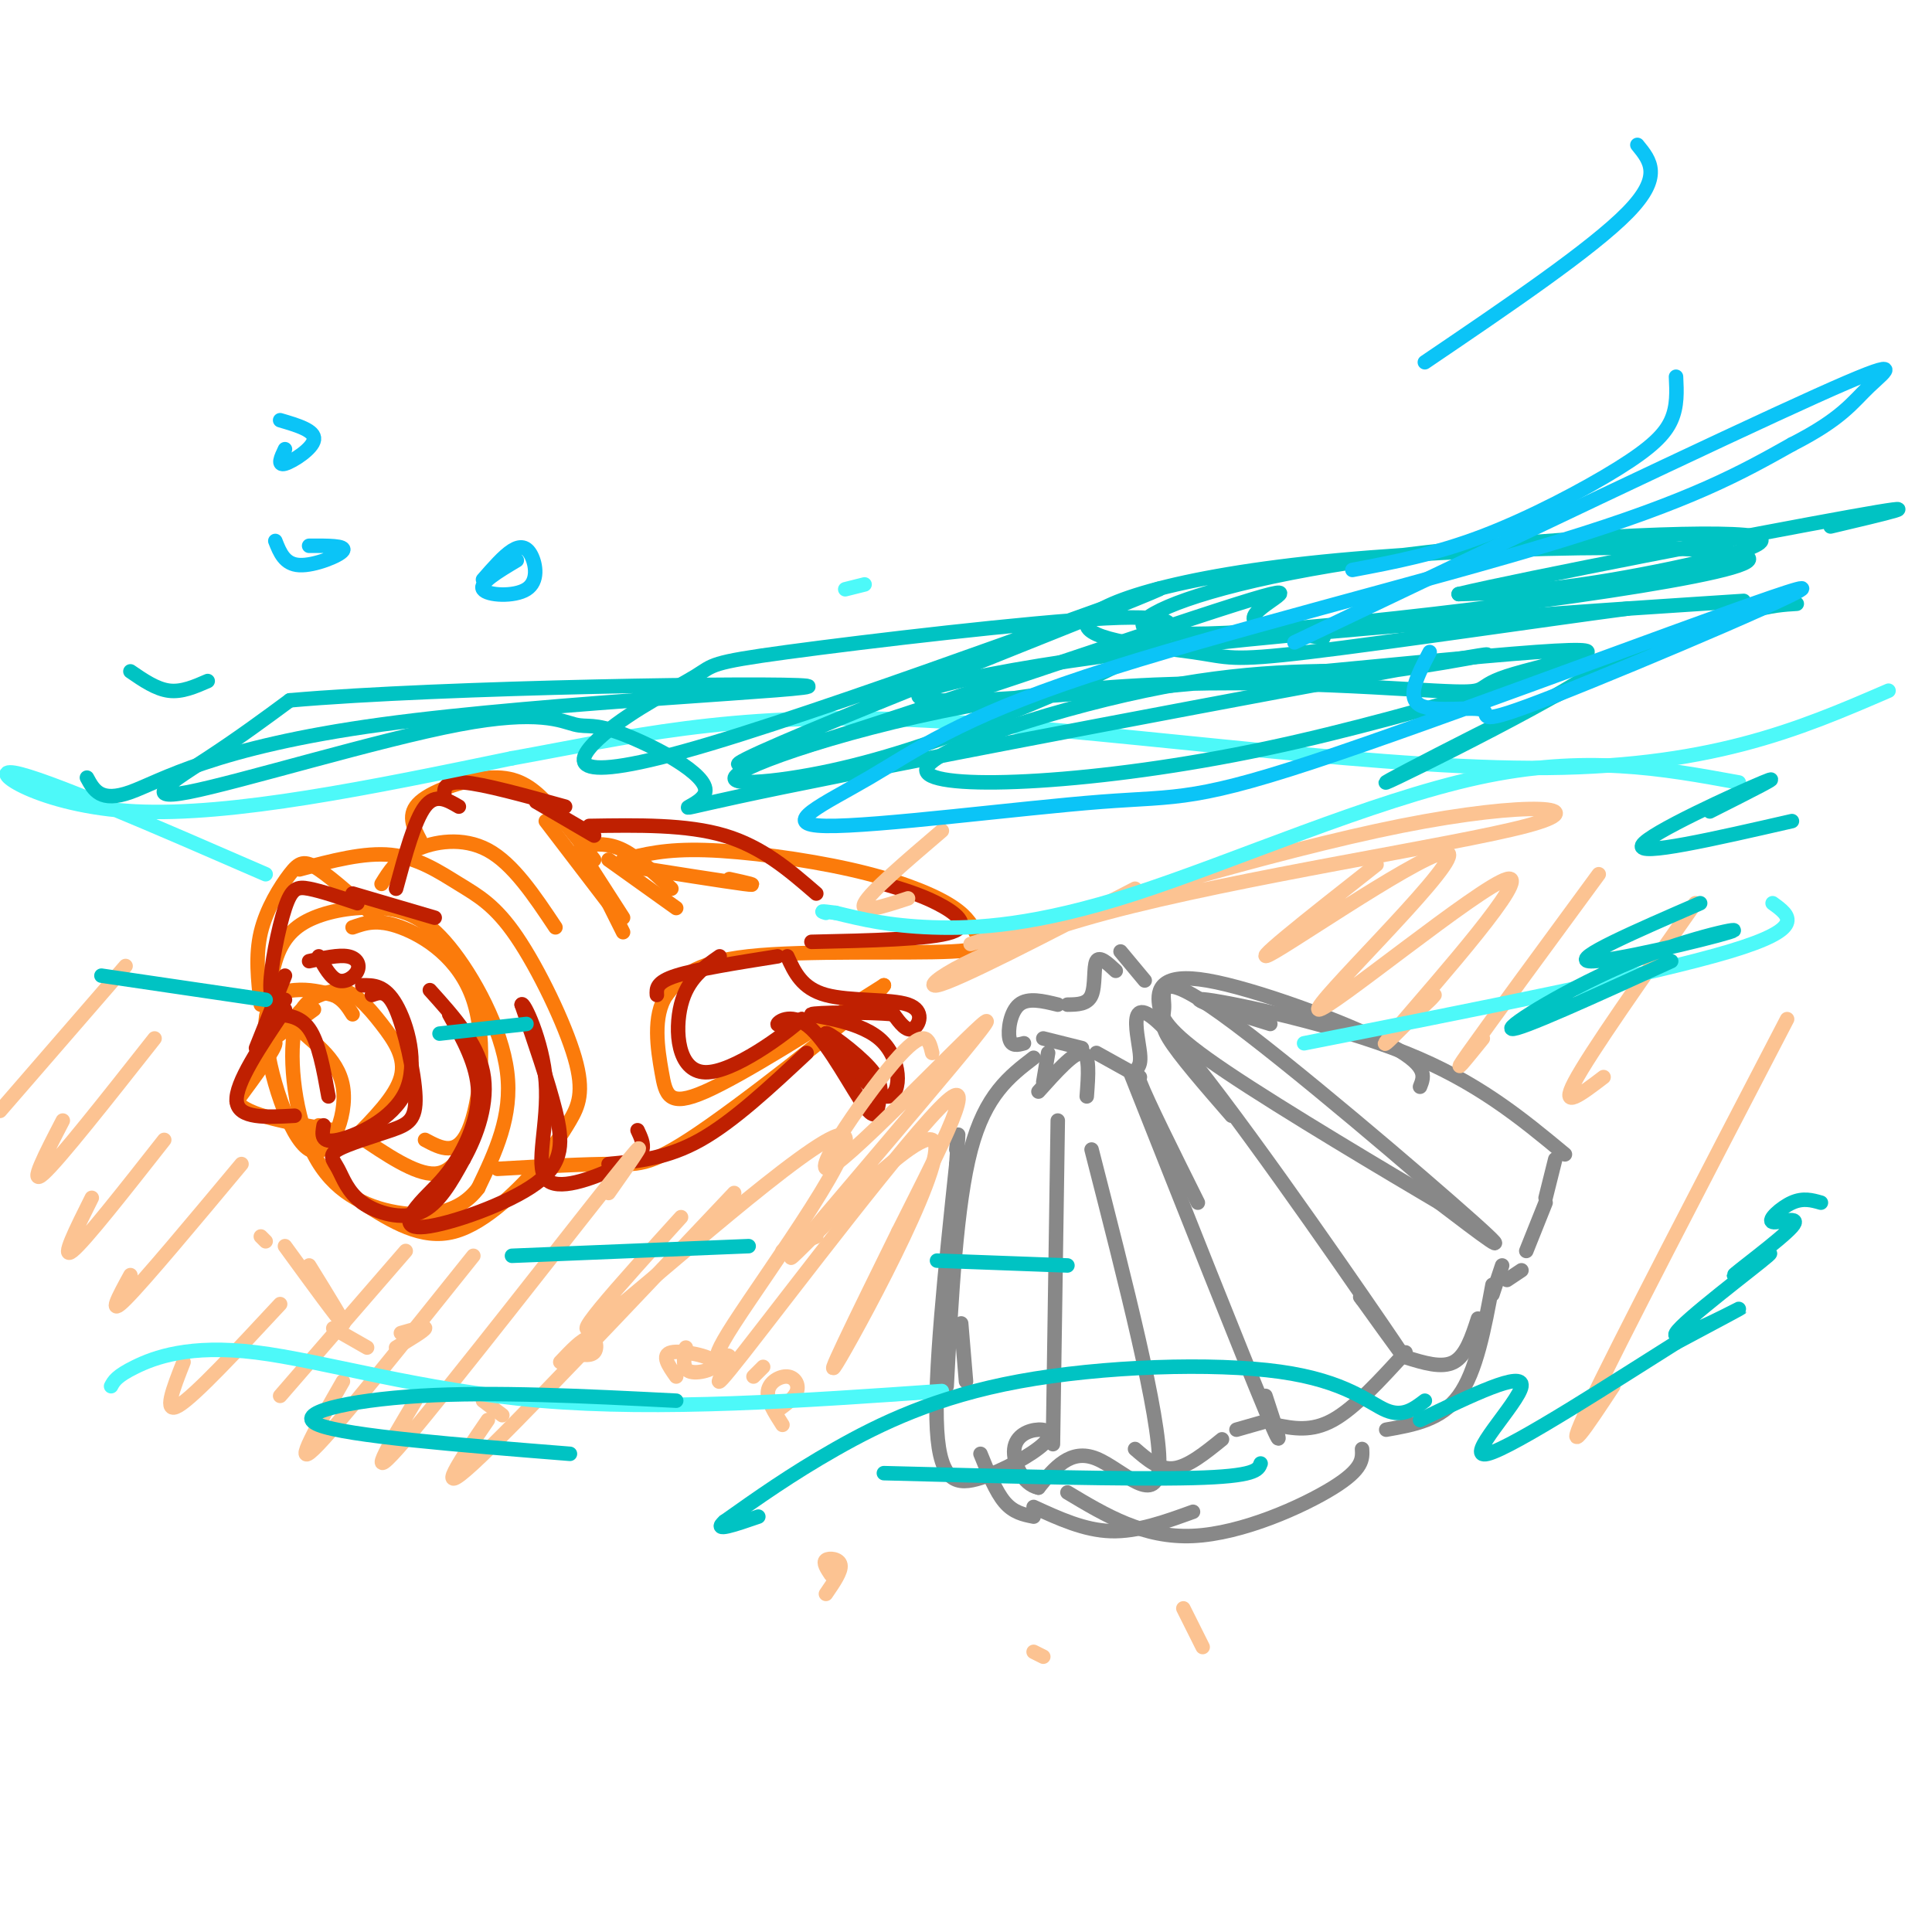 <svg viewBox='0 0 400 400' version='1.1' xmlns='http://www.w3.org/2000/svg' xmlns:xlink='http://www.w3.org/1999/xlink'><g fill='none' stroke='rgb(251,123,11)' stroke-width='3' stroke-linecap='round' stroke-linejoin='round'><path d='M62,180c6.712,-1.793 13.424,-3.585 19,-3c5.576,0.585 10.016,3.549 14,6c3.984,2.451 7.511,4.389 12,11c4.489,6.611 9.939,17.895 12,25c2.061,7.105 0.732,10.030 -1,13c-1.732,2.970 -3.866,5.985 -6,9'/><path d='M112,241c-4.089,4.778 -11.311,12.222 -18,14c-6.689,1.778 -12.844,-2.111 -19,-6'/><path d='M55,218c0.279,-7.091 0.557,-14.183 2,-19c1.443,-4.817 4.050,-7.360 8,-9c3.950,-1.640 9.244,-2.378 14,-2c4.756,0.378 8.973,1.871 14,8c5.027,6.129 10.865,16.894 12,26c1.135,9.106 -2.432,16.553 -6,24'/><path d='M99,246c-3.841,5.183 -10.442,6.142 -17,5c-6.558,-1.142 -13.073,-4.384 -17,-12c-3.927,-7.616 -5.265,-19.604 -4,-26c1.265,-6.396 5.132,-7.198 9,-8'/><path d='M70,205c3.071,-0.155 6.250,3.458 9,7c2.750,3.542 5.071,7.012 4,11c-1.071,3.988 -5.536,8.494 -10,13'/><path d='M73,236c-2.844,2.422 -4.956,1.978 -6,1c-1.044,-0.978 -1.022,-2.489 -1,-4'/><path d='M65,209c-5.156,3.756 -10.311,7.511 -11,8c-0.689,0.489 3.089,-2.289 3,-1c-0.089,1.289 -4.044,6.644 -8,12'/><path d='M49,228c2.000,3.000 11.000,4.500 20,6'/><path d='M64,208c-1.994,1.324 -3.989,2.648 -2,5c1.989,2.352 7.961,5.732 9,12c1.039,6.268 -2.856,15.422 -7,13c-4.144,-2.422 -8.539,-16.421 -9,-24c-0.461,-7.579 3.011,-8.737 6,-9c2.989,-0.263 5.494,0.368 8,1'/><path d='M69,206c2.000,0.833 3.000,2.417 4,4'/><path d='M54,208c-0.577,-5.077 -1.155,-10.155 0,-15c1.155,-4.845 4.042,-9.458 6,-12c1.958,-2.542 2.988,-3.012 6,-1c3.012,2.012 8.006,6.506 13,11'/><path d='M73,192c2.554,-0.905 5.107,-1.810 10,0c4.893,1.810 12.125,6.333 15,15c2.875,8.667 1.393,21.476 -1,27c-2.393,5.524 -5.696,3.762 -9,2'/><path d='M74,235c6.000,4.083 12.000,8.167 16,8c4.000,-0.167 6.000,-4.583 8,-9'/><path d='M79,183c1.600,-2.600 3.200,-5.200 7,-7c3.800,-1.800 9.800,-2.800 15,0c5.200,2.800 9.600,9.400 14,16'/><path d='M87,174c-1.429,-2.738 -2.857,-5.476 0,-8c2.857,-2.524 10.000,-4.833 15,-5c5.000,-0.167 7.857,1.810 11,5c3.143,3.190 6.571,7.595 10,12'/><path d='M113,170c0.000,0.000 13.000,17.000 13,17'/><path d='M120,176c0.000,0.000 9.000,14.000 9,14'/><path d='M122,179c0.000,0.000 7.000,14.000 7,14'/><path d='M121,175c2.500,-0.250 5.000,-0.500 8,1c3.000,1.500 6.500,4.750 10,8'/><path d='M126,178c0.000,0.000 14.000,10.000 14,10'/><path d='M128,179c11.083,1.750 22.167,3.500 26,4c3.833,0.500 0.417,-0.250 -3,-1'/><path d='M129,178c4.351,-1.125 8.702,-2.250 17,-2c8.298,0.250 20.542,1.875 30,4c9.458,2.125 16.131,4.750 20,7c3.869,2.250 4.935,4.125 6,6'/><path d='M202,193c2.095,1.869 4.333,3.542 -5,4c-9.333,0.458 -30.238,-0.298 -42,1c-11.762,1.298 -14.381,4.649 -17,8'/><path d='M138,206c-2.952,4.357 -1.833,11.250 -1,16c0.833,4.750 1.381,7.357 9,4c7.619,-3.357 22.310,-12.679 37,-22'/><path d='M183,204c-1.512,2.690 -23.792,20.417 -36,29c-12.208,8.583 -14.345,8.024 -20,8c-5.655,-0.024 -14.827,0.488 -24,1'/></g>
<g fill='none' stroke='rgb(136,136,136)' stroke-width='3' stroke-linecap='round' stroke-linejoin='round'><path d='M212,216c-1.311,0.356 -2.622,0.711 -3,-1c-0.378,-1.711 0.178,-5.489 2,-7c1.822,-1.511 4.911,-0.756 8,0'/><path d='M221,208c2.089,-0.022 4.178,-0.044 5,-2c0.822,-1.956 0.378,-5.844 1,-7c0.622,-1.156 2.311,0.422 4,2'/><path d='M232,197c0.000,0.000 5.000,6.000 5,6'/><path d='M216,215c0.000,0.000 8.000,2.000 8,2'/><path d='M217,218c0.000,0.000 -1.000,6.000 -1,6'/><path d='M214,219c-5.000,3.833 -10.000,7.667 -13,19c-3.000,11.333 -4.000,30.167 -5,49'/><path d='M215,226c3.667,-4.083 7.333,-8.167 9,-8c1.667,0.167 1.333,4.583 1,9'/><path d='M219,232c0.000,0.000 -1.000,67.000 -1,67'/><path d='M227,218c0.000,0.000 9.000,5.000 9,5'/><path d='M234,222c11.667,29.417 23.333,58.833 28,70c4.667,11.167 2.333,4.083 0,-3'/><path d='M248,249c-5.209,-10.456 -10.418,-20.912 -12,-25c-1.582,-4.088 0.463,-1.807 0,-6c-0.463,-4.193 -3.432,-14.860 7,-3c10.432,11.860 34.266,46.246 43,59c8.734,12.754 2.367,3.877 -4,-5'/><path d='M282,269c-0.667,-0.833 -0.333,-0.417 0,0'/><path d='M255,231c-5.443,-6.258 -10.887,-12.517 -13,-16c-2.113,-3.483 -0.896,-4.191 -1,-7c-0.104,-2.809 -1.528,-7.718 12,2c13.528,9.718 42.008,34.062 52,43c9.992,8.938 1.496,2.469 -7,-4'/><path d='M298,249c-10.189,-6.014 -32.161,-19.048 -44,-27c-11.839,-7.952 -13.544,-10.822 -14,-14c-0.456,-3.178 0.339,-6.663 10,-5c9.661,1.663 28.189,8.475 37,13c8.811,4.525 7.906,6.762 7,9'/><path d='M263,212c-9.311,-2.867 -18.622,-5.733 -13,-5c5.622,0.733 26.178,5.067 41,11c14.822,5.933 23.911,13.467 33,21'/><path d='M322,240c0.000,0.000 -2.000,8.000 -2,8'/><path d='M320,249c0.000,0.000 -4.000,10.000 -4,10'/><path d='M311,262c0.000,0.000 -2.000,6.000 -2,6'/><path d='M306,273c-1.250,3.833 -2.500,7.667 -5,9c-2.500,1.333 -6.250,0.167 -10,-1'/><path d='M291,280c-5.250,5.750 -10.500,11.500 -15,14c-4.500,2.500 -8.250,1.750 -12,1'/><path d='M263,294c0.000,0.000 -7.000,2.000 -7,2'/><path d='M253,298c-3.500,2.833 -7.000,5.667 -10,6c-3.000,0.333 -5.500,-1.833 -8,-4'/><path d='M226,238c7.089,27.689 14.178,55.378 14,65c-0.178,9.622 -7.622,1.178 -13,-1c-5.378,-2.178 -8.689,1.911 -12,6'/><path d='M215,308c-3.231,-0.622 -5.308,-5.175 -5,-8c0.308,-2.825 3.000,-3.920 5,-4c2.000,-0.080 3.309,0.855 1,3c-2.309,2.145 -8.237,5.501 -13,7c-4.763,1.499 -8.361,1.143 -9,-10c-0.639,-11.143 1.680,-33.071 4,-55'/><path d='M198,241c0.667,-9.667 0.333,-6.333 0,-3'/><path d='M199,274c0.000,0.000 1.000,12.000 1,12'/><path d='M203,301c1.583,3.917 3.167,7.833 5,10c1.833,2.167 3.917,2.583 6,3'/><path d='M214,312c5.250,2.417 10.500,4.833 16,5c5.500,0.167 11.250,-1.917 17,-4'/><path d='M221,309c7.889,4.733 15.778,9.467 26,9c10.222,-0.467 22.778,-6.133 29,-10c6.222,-3.867 6.111,-5.933 6,-8'/><path d='M287,296c5.667,-1.000 11.333,-2.000 15,-7c3.667,-5.000 5.333,-14.000 7,-23'/><path d='M312,265c0.000,0.000 3.000,-2.000 3,-2'/></g>
<g fill='none' stroke='rgb(191,32,1)' stroke-width='3' stroke-linecap='round' stroke-linejoin='round'><path d='M53,217c0.000,0.000 6.000,-15.000 6,-15'/><path d='M64,199c3.060,-0.673 6.119,-1.345 8,-1c1.881,0.345 2.583,1.708 2,3c-0.583,1.292 -2.452,2.512 -4,2c-1.548,-0.512 -2.774,-2.756 -4,-5'/><path d='M59,207c-1.518,0.405 -3.036,0.810 -3,-3c0.036,-3.810 1.625,-11.833 3,-16c1.375,-4.167 2.536,-4.476 5,-4c2.464,0.476 6.232,1.738 10,3'/><path d='M73,185c0.000,0.000 17.000,5.000 17,5'/><path d='M82,184c1.917,-7.083 3.833,-14.167 6,-17c2.167,-2.833 4.583,-1.417 7,0'/><path d='M92,165c-0.083,-1.667 -0.167,-3.333 4,-3c4.167,0.333 12.583,2.667 21,5'/><path d='M111,166c0.000,0.000 12.000,7.000 12,7'/><path d='M122,171c10.083,-0.167 20.167,-0.333 28,2c7.833,2.333 13.417,7.167 19,12'/><path d='M136,206c-0.083,-1.333 -0.167,-2.667 4,-4c4.167,-1.333 12.583,-2.667 21,-4'/><path d='M163,198c1.512,3.321 3.024,6.643 8,8c4.976,1.357 13.417,0.750 17,2c3.583,1.250 2.310,4.357 1,5c-1.310,0.643 -2.655,-1.179 -4,-3'/><path d='M185,210c-5.244,-0.534 -16.354,-0.370 -17,0c-0.646,0.370 9.172,0.946 14,5c4.828,4.054 4.665,11.587 2,12c-2.665,0.413 -7.833,-6.293 -13,-13'/><path d='M171,214c-0.104,-0.765 6.136,3.821 9,7c2.864,3.179 2.353,4.951 2,7c-0.353,2.049 -0.548,4.374 -3,1c-2.452,-3.374 -7.160,-12.447 -11,-16c-3.840,-3.553 -6.811,-1.587 -7,-1c-0.189,0.587 2.406,-0.207 5,-1'/><path d='M166,211c-3.357,3.048 -14.250,11.167 -20,11c-5.750,-0.167 -6.357,-8.619 -5,-14c1.357,-5.381 4.679,-7.690 8,-10'/><path d='M168,195c12.333,-0.267 24.667,-0.533 29,-2c4.333,-1.467 0.667,-4.133 -3,-6c-3.667,-1.867 -7.333,-2.933 -11,-4'/><path d='M59,209c-5.167,7.667 -10.333,15.333 -10,19c0.333,3.667 6.167,3.333 12,3'/><path d='M56,210c3.000,0.083 6.000,0.167 8,3c2.000,2.833 3.000,8.417 4,14'/><path d='M67,233c-0.333,1.887 -0.667,3.774 3,3c3.667,-0.774 11.333,-4.208 14,-10c2.667,-5.792 0.333,-13.940 -2,-18c-2.333,-4.060 -4.667,-4.030 -7,-4'/><path d='M77,206c1.597,-0.585 3.193,-1.171 5,3c1.807,4.171 3.824,13.098 4,18c0.176,4.902 -1.488,5.781 -5,7c-3.512,1.219 -8.872,2.780 -11,4c-2.128,1.220 -1.024,2.100 0,4c1.024,1.900 1.968,4.819 5,7c3.032,2.181 8.152,3.623 12,2c3.848,-1.623 6.424,-6.312 9,-11'/><path d='M96,240c2.778,-4.956 5.222,-11.844 4,-18c-1.222,-6.156 -6.111,-11.578 -11,-17'/><path d='M93,210c2.929,5.252 5.857,10.505 6,16c0.143,5.495 -2.500,11.234 -5,15c-2.500,3.766 -4.858,5.559 -7,8c-2.142,2.441 -4.069,5.531 1,5c5.069,-0.531 17.134,-4.681 23,-9c5.866,-4.319 5.533,-8.805 4,-15c-1.533,-6.195 -4.267,-14.097 -7,-22'/><path d='M108,208c0.250,-1.012 4.376,7.458 5,16c0.624,8.542 -2.256,17.156 0,20c2.256,2.844 9.646,-0.080 14,-2c4.354,-1.920 5.673,-2.834 6,-4c0.327,-1.166 -0.336,-2.583 -1,-4'/><path d='M126,241c6.083,-0.583 12.167,-1.167 19,-5c6.833,-3.833 14.417,-10.917 22,-18'/></g>
<g fill='none' stroke='rgb(252,195,146)' stroke-width='3' stroke-linecap='round' stroke-linejoin='round'><path d='M140,285c-1.583,-2.250 -3.167,-4.500 -1,-5c2.167,-0.500 8.083,0.750 9,2c0.917,1.250 -3.167,2.500 -5,2c-1.833,-0.500 -1.417,-2.750 -1,-5'/><path d='M162,295c-1.637,-2.554 -3.274,-5.107 -3,-7c0.274,-1.893 2.458,-3.125 4,-3c1.542,0.125 2.440,1.607 2,3c-0.440,1.393 -2.220,2.696 -4,4'/><path d='M116,282c2.311,-2.444 4.622,-4.889 6,-5c1.378,-0.111 1.822,2.111 1,3c-0.822,0.889 -2.911,0.444 -5,0'/><path d='M83,276c2.583,-0.750 5.167,-1.500 5,-1c-0.167,0.500 -3.083,2.250 -6,4'/><path d='M172,326c-0.822,-1.244 -1.644,-2.489 -1,-3c0.644,-0.511 2.756,-0.289 3,1c0.244,1.289 -1.378,3.644 -3,6'/><path d='M214,342c0.000,0.000 2.000,1.000 2,1'/><path d='M245,333c0.000,0.000 4.000,8.000 4,8'/><path d='M158,283c0.000,0.000 -2.000,2.000 -2,2'/><path d='M169,256c0.000,0.000 -7.000,3.000 -7,3'/><path d='M104,293c0.000,0.000 -4.000,-3.000 -4,-3'/><path d='M76,279c0.000,0.000 -7.000,-4.000 -7,-4'/><path d='M55,257c0.000,0.000 -1.000,-1.000 -1,-1'/><path d='M59,258c5.583,7.667 11.167,15.333 12,16c0.833,0.667 -3.083,-5.667 -7,-12'/><path d='M212,192c-9.038,2.809 -18.076,5.617 -3,1c15.076,-4.617 54.266,-16.660 81,-22c26.734,-5.340 41.011,-3.978 26,0c-15.011,3.978 -59.311,10.571 -87,18c-27.689,7.429 -38.768,15.694 -35,15c3.768,-0.694 22.384,-10.347 41,-20'/><path d='M193,218c-0.681,-2.884 -1.362,-5.768 -8,2c-6.638,7.768 -19.233,26.189 -12,21c7.233,-5.189 34.295,-33.987 31,-29c-3.295,4.987 -36.945,43.759 -40,48c-3.055,4.241 24.485,-26.051 29,-24c4.515,2.051 -13.996,36.443 -19,45c-5.004,8.557 3.498,-8.722 12,-26'/><path d='M186,255c6.659,-13.305 17.306,-33.568 10,-27c-7.306,6.568 -32.565,39.967 -42,52c-9.435,12.033 -3.045,2.699 -3,1c0.045,-1.699 -6.256,4.235 1,-7c7.256,-11.235 28.069,-39.640 22,-39c-6.069,0.640 -39.020,30.326 -49,38c-9.980,7.674 3.010,-6.663 16,-21'/><path d='M285,179c-14.138,11.129 -28.275,22.257 -21,18c7.275,-4.257 35.963,-23.900 36,-20c0.037,3.900 -28.578,31.344 -27,32c1.578,0.656 33.348,-25.477 39,-27c5.652,-1.523 -14.814,21.565 -22,30c-7.186,8.435 -1.093,2.218 5,-4'/><path d='M295,208c1.167,-1.000 1.583,-1.500 2,-2'/><path d='M331,181c-11.500,15.667 -23.000,31.333 -27,37c-4.000,5.667 -0.500,1.333 3,-3'/><path d='M351,187c-10.917,15.500 -21.833,31.000 -25,37c-3.167,6.000 1.417,2.500 6,-1'/><path d='M370,211c-17.500,33.667 -35.000,67.333 -41,80c-6.000,12.667 -0.500,4.333 5,-4'/><path d='M152,247c-22.750,24.083 -45.500,48.167 -54,56c-8.500,7.833 -2.750,-0.583 3,-9'/><path d='M126,247c5.244,-7.444 10.489,-14.889 1,-3c-9.489,11.889 -33.711,43.111 -43,54c-9.289,10.889 -3.644,1.444 2,-8'/><path d='M98,260c-14.250,17.833 -28.500,35.667 -33,40c-4.500,4.333 0.750,-4.833 6,-14'/><path d='M84,259c0.000,0.000 -26.000,30.000 -26,30'/><path d='M58,270c-8.833,9.500 -17.667,19.000 -21,21c-3.333,2.000 -1.167,-3.500 1,-9'/><path d='M50,241c-10.083,12.083 -20.167,24.167 -24,28c-3.833,3.833 -1.417,-0.583 1,-5'/><path d='M34,236c-8.250,10.500 -16.500,21.000 -19,23c-2.500,2.000 0.750,-4.500 4,-11'/><path d='M32,215c-9.917,12.583 -19.833,25.167 -23,28c-3.167,2.833 0.417,-4.083 4,-11'/><path d='M26,200c0.000,0.000 -26.000,30.000 -26,30'/><path d='M195,172c-7.417,6.333 -14.833,12.667 -16,15c-1.167,2.333 3.917,0.667 9,-1'/></g>
<g fill='none' stroke='rgb(77,249,249)' stroke-width='3' stroke-linecap='round' stroke-linejoin='round'><path d='M360,162c-15.923,-2.911 -31.845,-5.821 -54,-1c-22.155,4.821 -50.542,17.375 -71,24c-20.458,6.625 -32.988,7.321 -42,7c-9.012,-0.321 -14.506,-1.661 -20,-3'/><path d='M173,189c-3.667,-0.500 -2.833,-0.250 -2,0'/><path d='M55,181c-23.000,-10.000 -46.000,-20.000 -52,-21c-6.000,-1.000 5.000,7.000 25,8c20.000,1.000 49.000,-5.000 78,-11'/><path d='M106,157c23.821,-4.298 44.375,-9.542 82,-8c37.625,1.542 92.321,9.869 129,10c36.679,0.131 55.339,-7.935 74,-16'/><path d='M367,187c3.583,2.583 7.167,5.167 -9,10c-16.167,4.833 -52.083,11.917 -88,19'/><path d='M195,288c-29.119,2.042 -58.238,4.083 -83,2c-24.762,-2.083 -45.167,-8.292 -59,-10c-13.833,-1.708 -21.095,1.083 -25,3c-3.905,1.917 -4.452,2.958 -5,4'/><path d='M179,121c0.000,0.000 -4.000,1.000 -4,1'/></g>
<g fill='none' stroke='rgb(0,195,195)' stroke-width='3' stroke-linecap='round' stroke-linejoin='round'><path d='M372,125c-5.263,0.322 -10.526,0.645 -31,10c-20.474,9.355 -56.160,27.743 -54,27c2.160,-0.743 42.164,-20.616 44,-24c1.836,-3.384 -34.498,9.722 -69,17c-34.502,7.278 -67.174,8.729 -70,5c-2.826,-3.729 24.192,-12.637 45,-17c20.808,-4.363 35.404,-4.182 50,-4'/><path d='M287,139c16.849,-2.295 33.973,-6.033 6,-1c-27.973,5.033 -101.042,18.836 -131,25c-29.958,6.164 -16.805,4.690 -16,1c0.805,-3.690 -10.739,-9.595 -17,-12c-6.261,-2.405 -7.238,-1.310 -10,-2c-2.762,-0.690 -7.307,-3.164 -24,0c-16.693,3.164 -45.533,11.967 -56,14c-10.467,2.033 -2.562,-2.705 4,-7c6.562,-4.295 11.781,-8.148 17,-12'/><path d='M60,145c31.396,-2.788 101.384,-3.758 107,-3c5.616,0.758 -53.142,3.242 -88,8c-34.858,4.758 -45.817,11.788 -52,14c-6.183,2.212 -7.592,-0.394 -9,-3'/><path d='M140,290c-18.889,-0.956 -37.778,-1.911 -53,-1c-15.222,0.911 -26.778,3.689 -21,6c5.778,2.311 28.889,4.156 52,6'/><path d='M274,132c-8.192,-0.954 -16.383,-1.909 -14,-5c2.383,-3.091 15.341,-8.320 -13,1c-28.341,9.320 -97.981,33.188 -94,30c3.981,-3.188 81.582,-33.432 87,-36c5.418,-2.568 -61.347,22.541 -93,32c-31.653,9.459 -28.194,3.269 -22,-2c6.194,-5.269 15.124,-9.619 19,-12c3.876,-2.381 2.697,-2.795 19,-5c16.303,-2.205 50.086,-6.201 66,-7c15.914,-0.799 13.957,1.601 12,4'/><path d='M241,132c-3.762,3.568 -19.166,10.489 -33,16c-13.834,5.511 -26.099,9.614 -38,12c-11.901,2.386 -23.440,3.057 -15,-1c8.440,-4.057 36.857,-12.842 67,-16c30.143,-3.158 62.010,-0.689 75,0c12.990,0.689 7.102,-0.402 15,-3c7.898,-2.598 29.583,-6.702 6,-5c-23.583,1.702 -92.435,9.209 -117,10c-24.565,0.791 -4.845,-5.133 34,-10c38.845,-4.867 96.813,-8.676 117,-10c20.187,-1.324 2.594,-0.162 -15,1'/><path d='M337,126c-16.272,2.148 -49.452,7.017 -66,9c-16.548,1.983 -16.464,1.078 -24,0c-7.536,-1.078 -22.690,-2.329 -22,-6c0.690,-3.671 17.226,-9.761 52,-13c34.774,-3.239 87.787,-3.626 85,0c-2.787,3.626 -61.373,11.265 -93,14c-31.627,2.735 -36.295,0.564 -30,-3c6.295,-3.564 23.553,-8.522 51,-12c27.447,-3.478 65.082,-5.475 73,-4c7.918,1.475 -13.881,6.421 -29,9c-15.119,2.579 -23.560,2.789 -32,3'/><path d='M302,123c13.200,-3.178 62.200,-12.622 81,-16c18.800,-3.378 7.400,-0.689 -4,2'/><path d='M354,168c8.111,-4.089 16.222,-8.178 11,-6c-5.222,2.178 -23.778,10.622 -25,13c-1.222,2.378 14.889,-1.311 31,-5'/><path d='M352,187c-13.359,5.799 -26.718,11.598 -23,12c3.718,0.402 24.512,-4.593 29,-6c4.488,-1.407 -7.330,0.775 -20,6c-12.670,5.225 -26.191,13.493 -25,14c1.191,0.507 17.096,-6.746 33,-14'/><path d='M377,249c-1.835,-0.523 -3.670,-1.046 -6,0c-2.330,1.046 -5.153,3.661 -4,4c1.153,0.339 6.284,-1.598 4,1c-2.284,2.598 -11.982,9.729 -12,10c-0.018,0.271 9.645,-6.319 7,-4c-2.645,2.319 -17.597,13.547 -19,16c-1.403,2.453 10.742,-3.871 13,-5c2.258,-1.129 -5.371,2.935 -13,7'/><path d='M347,278c-11.500,7.202 -33.750,21.708 -39,23c-5.250,1.292 6.500,-10.631 7,-14c0.500,-3.369 -10.250,1.815 -21,7'/><path d='M295,290c-2.260,1.724 -4.520,3.448 -8,2c-3.480,-1.448 -8.180,-6.069 -22,-8c-13.820,-1.931 -36.759,-1.174 -54,2c-17.241,3.174 -28.783,8.764 -38,14c-9.217,5.236 -16.108,10.118 -23,15'/><path d='M150,315c-2.667,2.333 2.167,0.667 7,-1'/><path d='M183,305c25.500,0.667 51.000,1.333 64,1c13.000,-0.333 13.500,-1.667 14,-3'/><path d='M221,262c0.000,0.000 -27.000,-1.000 -27,-1'/><path d='M155,258c0.000,0.000 -49.000,2.000 -49,2'/><path d='M109,212c0.000,0.000 -18.000,2.000 -18,2'/><path d='M55,207c0.000,0.000 -34.000,-5.000 -34,-5'/><path d='M43,141c-2.667,1.167 -5.333,2.333 -8,2c-2.667,-0.333 -5.333,-2.167 -8,-4'/></g>
<g fill='none' stroke='rgb(11,196,247)' stroke-width='3' stroke-linecap='round' stroke-linejoin='round'><path d='M296,135c-2.456,4.693 -4.913,9.386 -2,11c2.913,1.614 11.194,0.149 13,1c1.806,0.851 -2.864,4.018 15,-3c17.864,-7.018 58.263,-24.223 50,-22c-8.263,2.223 -65.188,23.872 -95,34c-29.812,10.128 -32.511,8.735 -49,10c-16.489,1.265 -46.769,5.190 -57,5c-10.231,-0.190 -0.412,-4.494 9,-10c9.412,-5.506 18.419,-12.213 45,-21c26.581,-8.787 70.738,-19.653 98,-28c27.262,-8.347 37.631,-14.173 48,-20'/><path d='M371,92c10.417,-5.321 12.458,-8.625 16,-12c3.542,-3.375 8.583,-6.821 -11,2c-19.583,8.821 -63.792,29.911 -108,51'/><path d='M280,118c8.565,-1.619 17.131,-3.238 27,-7c9.869,-3.762 21.042,-9.667 28,-14c6.958,-4.333 9.702,-7.095 11,-10c1.298,-2.905 1.149,-5.952 1,-9'/><path d='M295,75c17.333,-11.750 34.667,-23.500 42,-31c7.333,-7.500 4.667,-10.750 2,-14'/><path d='M100,120c2.136,-2.447 4.271,-4.893 6,-6c1.729,-1.107 3.051,-0.874 4,1c0.949,1.874 1.525,5.389 -1,7c-2.525,1.611 -8.150,1.317 -9,0c-0.850,-1.317 3.075,-3.659 7,-6'/><path d='M64,113c3.844,-0.022 7.689,-0.044 7,1c-0.689,1.044 -5.911,3.156 -9,3c-3.089,-0.156 -4.044,-2.578 -5,-5'/><path d='M58,87c3.622,1.067 7.244,2.133 7,4c-0.244,1.867 -4.356,4.533 -6,5c-1.644,0.467 -0.822,-1.267 0,-3'/></g>
</svg>